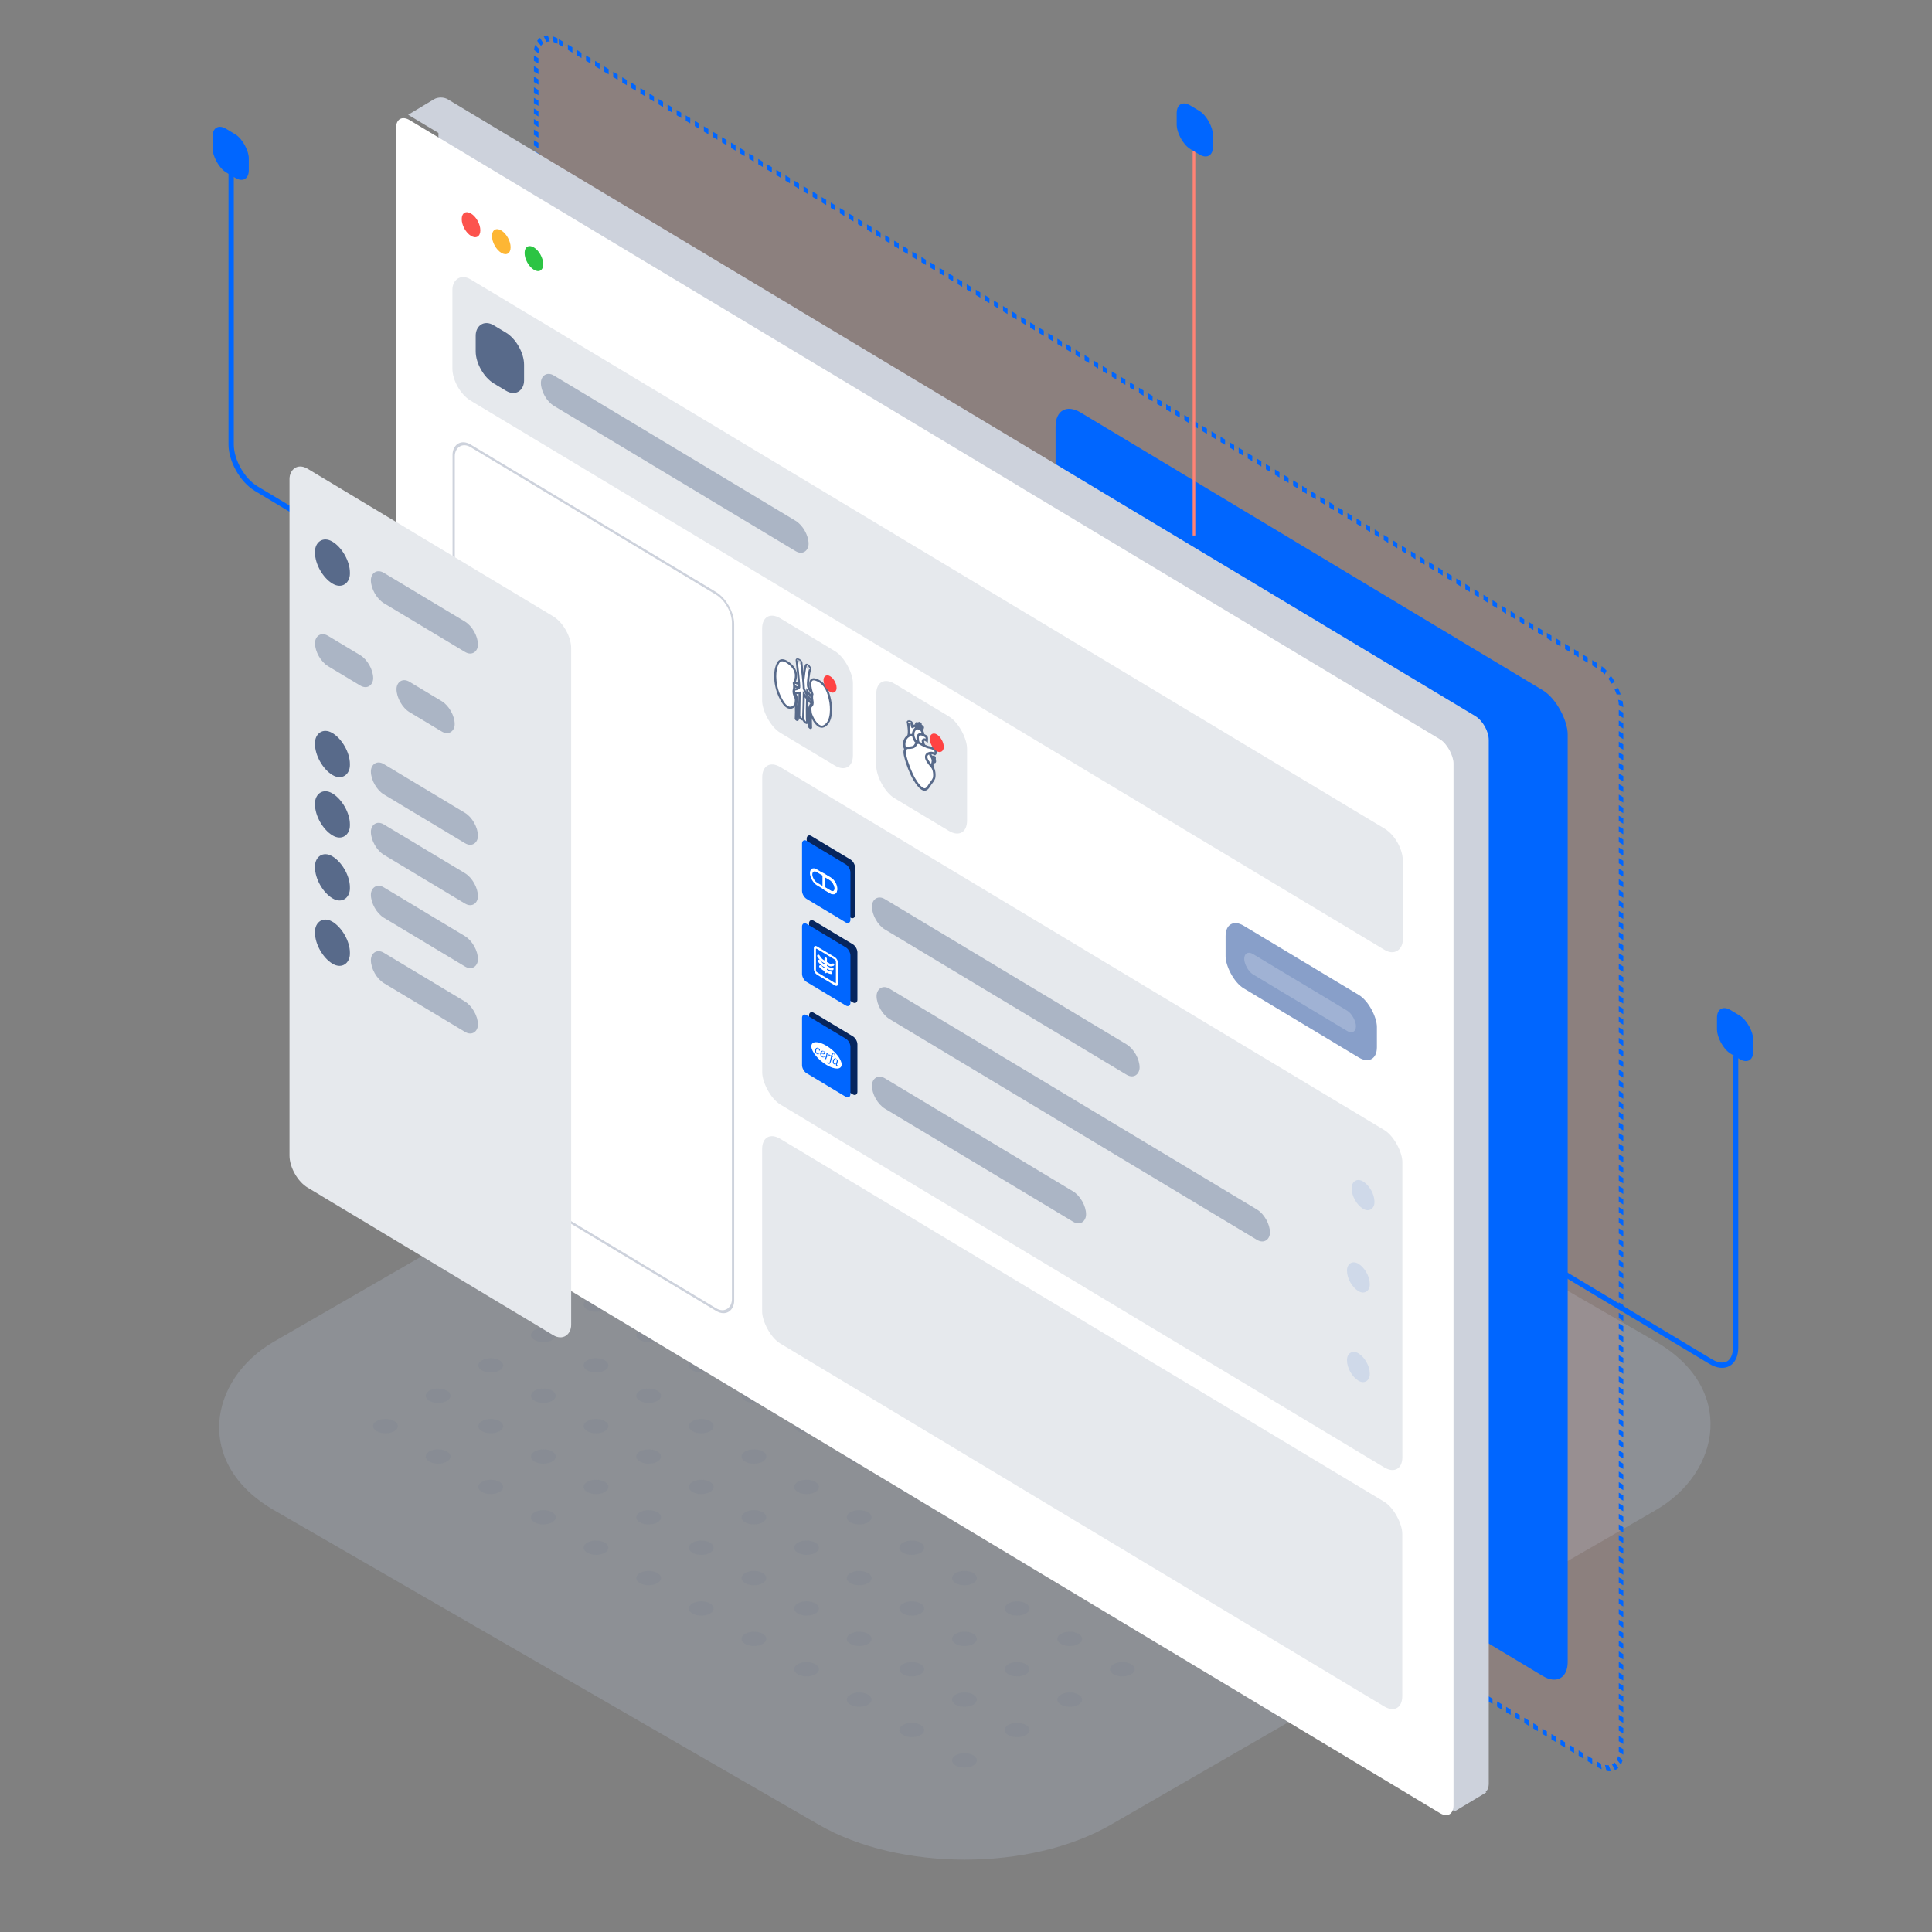 <svg width="800" height="800" viewBox="0 0 800 800" fill="none" xmlns="http://www.w3.org/2000/svg">
<rect x="0" y="0" width="800" height="800" fill="#808080" stroke="none"/>
<rect opacity="0.3" width="400.129" height="400.129" rx="69.826" transform="matrix(0.866 0.5 -0.866 0.5 399.522 390.362)" fill="#ABB5C5"/>
<g opacity="0.1">
<circle cx="4.194" cy="4.194" r="4.194" transform="matrix(0.866 0.5 -0.866 0.5 399.36 447.922)" fill="#586A8A"/>
<circle cx="4.194" cy="4.194" r="4.194" transform="matrix(0.866 0.5 -0.866 0.5 530.131 523.422)" fill="#586A8A"/>
<circle cx="4.194" cy="4.194" r="4.194" transform="matrix(0.866 0.5 -0.866 0.5 464.745 485.672)" fill="#586A8A"/>
<circle cx="4.194" cy="4.194" r="4.194" transform="matrix(0.866 0.5 -0.866 0.5 595.515 561.172)" fill="#586A8A"/>
<circle cx="4.194" cy="4.194" r="4.194" transform="matrix(0.866 0.5 -0.866 0.5 421.154 460.505)" fill="#586A8A"/>
<circle cx="4.194" cy="4.194" r="4.194" transform="matrix(0.866 0.5 -0.866 0.5 551.925 536.005)" fill="#586A8A"/>
<circle cx="4.194" cy="4.194" r="4.194" transform="matrix(0.866 0.5 -0.866 0.5 486.541 498.255)" fill="#586A8A"/>
<circle cx="4.194" cy="4.194" r="4.194" transform="matrix(0.866 0.5 -0.866 0.5 617.31 573.755)" fill="#586A8A"/>
<circle cx="4.194" cy="4.194" r="4.194" transform="matrix(0.866 0.5 -0.866 0.5 442.95 473.088)" fill="#586A8A"/>
<circle cx="4.194" cy="4.194" r="4.194" transform="matrix(0.866 0.5 -0.866 0.5 573.721 548.589)" fill="#586A8A"/>
<circle cx="4.194" cy="4.194" r="4.194" transform="matrix(0.866 0.5 -0.866 0.5 508.335 510.839)" fill="#586A8A"/>
<circle cx="4.194" cy="4.194" r="4.194" transform="matrix(0.866 0.5 -0.866 0.5 639.106 586.339)" fill="#586A8A"/>
<circle cx="4.194" cy="4.194" r="4.194" transform="matrix(0.866 0.5 -0.866 0.5 312.18 498.255)" fill="#586A8A"/>
<circle cx="4.194" cy="4.194" r="4.194" transform="matrix(0.866 0.5 -0.866 0.5 442.95 573.755)" fill="#586A8A"/>
<circle cx="4.194" cy="4.194" r="4.194" transform="matrix(0.866 0.5 -0.866 0.5 377.565 536.005)" fill="#586A8A"/>
<circle cx="4.194" cy="4.194" r="4.194" transform="matrix(0.866 0.5 -0.866 0.5 508.335 611.506)" fill="#586A8A"/>
<circle cx="4.194" cy="4.194" r="4.194" transform="matrix(0.866 0.5 -0.866 0.5 333.974 510.838)" fill="#586A8A"/>
<circle cx="4.194" cy="4.194" r="4.194" transform="matrix(0.866 0.5 -0.866 0.5 464.745 586.339)" fill="#586A8A"/>
<circle cx="4.194" cy="4.194" r="4.194" transform="matrix(0.866 0.5 -0.866 0.5 399.36 548.589)" fill="#586A8A"/>
<circle cx="4.194" cy="4.194" r="4.194" transform="matrix(0.866 0.5 -0.866 0.5 530.13 624.089)" fill="#586A8A"/>
<circle cx="4.194" cy="4.194" r="4.194" transform="matrix(0.866 0.5 -0.866 0.5 355.77 523.422)" fill="#586A8A"/>
<circle cx="4.194" cy="4.194" r="4.194" transform="matrix(0.866 0.5 -0.866 0.5 486.54 598.922)" fill="#586A8A"/>
<circle cx="4.194" cy="4.194" r="4.194" transform="matrix(0.866 0.5 -0.866 0.5 421.155 561.172)" fill="#586A8A"/>
<circle cx="4.194" cy="4.194" r="4.194" transform="matrix(0.866 0.5 -0.866 0.5 551.925 636.672)" fill="#586A8A"/>
<circle cx="4.194" cy="4.194" r="4.194" transform="matrix(0.866 0.5 -0.866 0.5 355.771 473.088)" fill="#586A8A"/>
<circle cx="4.194" cy="4.194" r="4.194" transform="matrix(0.866 0.5 -0.866 0.5 486.541 548.589)" fill="#586A8A"/>
<circle cx="4.194" cy="4.194" r="4.194" transform="matrix(0.866 0.5 -0.866 0.5 421.156 510.839)" fill="#586A8A"/>
<circle cx="4.194" cy="4.194" r="4.194" transform="matrix(0.866 0.5 -0.866 0.5 551.926 586.339)" fill="#586A8A"/>
<circle cx="4.194" cy="4.194" r="4.194" transform="matrix(0.866 0.5 -0.866 0.5 377.565 485.672)" fill="#586A8A"/>
<circle cx="4.194" cy="4.194" r="4.194" transform="matrix(0.866 0.5 -0.866 0.5 508.335 561.172)" fill="#586A8A"/>
<circle cx="4.194" cy="4.194" r="4.194" transform="matrix(0.866 0.5 -0.866 0.5 442.951 523.422)" fill="#586A8A"/>
<circle cx="4.194" cy="4.194" r="4.194" transform="matrix(0.866 0.5 -0.866 0.5 573.721 598.922)" fill="#586A8A"/>
<circle cx="4.194" cy="4.194" r="4.194" transform="matrix(0.866 0.5 -0.866 0.5 399.361 498.255)" fill="#586A8A"/>
<circle cx="4.194" cy="4.194" r="4.194" transform="matrix(0.866 0.5 -0.866 0.5 530.131 573.756)" fill="#586A8A"/>
<circle cx="4.194" cy="4.194" r="4.194" transform="matrix(0.866 0.5 -0.866 0.5 464.746 536.005)" fill="#586A8A"/>
<circle cx="4.194" cy="4.194" r="4.194" transform="matrix(0.866 0.5 -0.866 0.5 595.516 611.506)" fill="#586A8A"/>
<circle cx="4.194" cy="4.194" r="4.194" transform="matrix(0.866 0.5 -0.866 0.5 268.59 523.422)" fill="#586A8A"/>
<circle cx="4.194" cy="4.194" r="4.194" transform="matrix(0.866 0.5 -0.866 0.5 399.36 598.922)" fill="#586A8A"/>
<circle cx="4.194" cy="4.194" r="4.194" transform="matrix(0.866 0.5 -0.866 0.5 333.975 561.172)" fill="#586A8A"/>
<circle cx="4.194" cy="4.194" r="4.194" transform="matrix(0.866 0.5 -0.866 0.5 464.745 636.672)" fill="#586A8A"/>
<circle cx="4.194" cy="4.194" r="4.194" transform="matrix(0.866 0.5 -0.866 0.5 290.384 536.005)" fill="#586A8A"/>
<circle cx="4.194" cy="4.194" r="4.194" transform="matrix(0.866 0.5 -0.866 0.5 421.155 611.506)" fill="#586A8A"/>
<circle cx="4.194" cy="4.194" r="4.194" transform="matrix(0.866 0.5 -0.866 0.5 355.77 573.755)" fill="#586A8A"/>
<circle cx="4.194" cy="4.194" r="4.194" transform="matrix(0.866 0.5 -0.866 0.5 486.54 649.256)" fill="#586A8A"/>
<circle cx="4.194" cy="4.194" r="4.194" transform="matrix(0.866 0.5 -0.866 0.5 312.18 548.589)" fill="#586A8A"/>
<circle cx="4.194" cy="4.194" r="4.194" transform="matrix(0.866 0.5 -0.866 0.5 442.95 624.089)" fill="#586A8A"/>
<circle cx="4.194" cy="4.194" r="4.194" transform="matrix(0.866 0.5 -0.866 0.5 377.565 586.339)" fill="#586A8A"/>
<circle cx="4.194" cy="4.194" r="4.194" transform="matrix(0.866 0.5 -0.866 0.5 508.335 661.839)" fill="#586A8A"/>
<circle cx="4.194" cy="4.194" r="4.194" transform="matrix(0.866 0.5 -0.866 0.5 225 548.589)" fill="#586A8A"/>
<circle cx="4.194" cy="4.194" r="4.194" transform="matrix(0.866 0.5 -0.866 0.5 355.77 624.089)" fill="#586A8A"/>
<circle cx="4.194" cy="4.194" r="4.194" transform="matrix(0.866 0.5 -0.866 0.5 290.384 586.339)" fill="#586A8A"/>
<circle cx="4.194" cy="4.194" r="4.194" transform="matrix(0.866 0.5 -0.866 0.5 421.155 661.839)" fill="#586A8A"/>
<circle cx="4.194" cy="4.194" r="4.194" transform="matrix(0.866 0.5 -0.866 0.5 246.795 561.172)" fill="#586A8A"/>
<circle cx="4.194" cy="4.194" r="4.194" transform="matrix(0.866 0.5 -0.866 0.5 377.565 636.672)" fill="#586A8A"/>
<circle cx="4.194" cy="4.194" r="4.194" transform="matrix(0.866 0.5 -0.866 0.5 312.18 598.922)" fill="#586A8A"/>
<circle cx="4.194" cy="4.194" r="4.194" transform="matrix(0.866 0.5 -0.866 0.5 442.95 674.423)" fill="#586A8A"/>
<circle cx="4.194" cy="4.194" r="4.194" transform="matrix(0.866 0.5 -0.866 0.5 268.589 573.755)" fill="#586A8A"/>
<circle cx="4.194" cy="4.194" r="4.194" transform="matrix(0.866 0.5 -0.866 0.5 399.36 649.256)" fill="#586A8A"/>
<circle cx="4.194" cy="4.194" r="4.194" transform="matrix(0.866 0.5 -0.866 0.5 333.974 611.506)" fill="#586A8A"/>
<circle cx="4.194" cy="4.194" r="4.194" transform="matrix(0.866 0.5 -0.866 0.5 464.745 687.006)" fill="#586A8A"/>
<circle cx="4.194" cy="4.194" r="4.194" transform="matrix(0.866 0.5 -0.866 0.5 181.409 573.755)" fill="#586A8A"/>
<circle cx="4.194" cy="4.194" r="4.194" transform="matrix(0.866 0.5 -0.866 0.5 312.179 649.256)" fill="#586A8A"/>
<circle cx="4.194" cy="4.194" r="4.194" transform="matrix(0.866 0.5 -0.866 0.5 246.793 611.506)" fill="#586A8A"/>
<circle cx="4.194" cy="4.194" r="4.194" transform="matrix(0.866 0.5 -0.866 0.5 377.564 687.006)" fill="#586A8A"/>
<circle cx="4.194" cy="4.194" r="4.194" transform="matrix(0.866 0.5 -0.866 0.5 203.204 586.339)" fill="#586A8A"/>
<circle cx="4.194" cy="4.194" r="4.194" transform="matrix(0.866 0.5 -0.866 0.5 333.974 661.839)" fill="#586A8A"/>
<circle cx="4.194" cy="4.194" r="4.194" transform="matrix(0.866 0.5 -0.866 0.5 268.589 624.089)" fill="#586A8A"/>
<circle cx="4.194" cy="4.194" r="4.194" transform="matrix(0.866 0.5 -0.866 0.5 399.359 699.589)" fill="#586A8A"/>
<circle cx="4.194" cy="4.194" r="4.194" transform="matrix(0.866 0.5 -0.866 0.5 224.999 598.922)" fill="#586A8A"/>
<circle cx="4.194" cy="4.194" r="4.194" transform="matrix(0.866 0.5 -0.866 0.5 355.77 674.423)" fill="#586A8A"/>
<circle cx="4.194" cy="4.194" r="4.194" transform="matrix(0.866 0.5 -0.866 0.5 290.384 636.672)" fill="#586A8A"/>
<circle cx="4.194" cy="4.194" r="4.194" transform="matrix(0.866 0.5 -0.866 0.5 421.155 712.173)" fill="#586A8A"/>
<circle cx="4.194" cy="4.194" r="4.194" transform="matrix(0.866 0.5 -0.866 0.5 377.566 460.505)" fill="#586A8A"/>
<circle cx="4.194" cy="4.194" r="4.194" transform="matrix(0.866 0.5 -0.866 0.5 508.336 536.005)" fill="#586A8A"/>
<circle cx="4.194" cy="4.194" r="4.194" transform="matrix(0.866 0.5 -0.866 0.5 442.951 498.255)" fill="#586A8A"/>
<circle cx="4.194" cy="4.194" r="4.194" transform="matrix(0.866 0.5 -0.866 0.5 573.722 573.756)" fill="#586A8A"/>
<circle cx="4.194" cy="4.194" r="4.194" transform="matrix(0.866 0.5 -0.866 0.5 399.36 473.089)" fill="#586A8A"/>
<circle cx="4.194" cy="4.194" r="4.194" transform="matrix(0.866 0.5 -0.866 0.5 530.131 548.589)" fill="#586A8A"/>
<circle cx="4.194" cy="4.194" r="4.194" transform="matrix(0.866 0.5 -0.866 0.5 464.747 510.839)" fill="#586A8A"/>
<circle cx="4.194" cy="4.194" r="4.194" transform="matrix(0.866 0.5 -0.866 0.5 595.516 586.339)" fill="#586A8A"/>
<circle cx="4.194" cy="4.194" r="4.194" transform="matrix(0.866 0.5 -0.866 0.5 421.156 485.672)" fill="#586A8A"/>
<circle cx="4.194" cy="4.194" r="4.194" transform="matrix(0.866 0.5 -0.866 0.5 551.926 561.172)" fill="#586A8A"/>
<circle cx="4.194" cy="4.194" r="4.194" transform="matrix(0.866 0.5 -0.866 0.5 486.541 523.422)" fill="#586A8A"/>
<circle cx="4.194" cy="4.194" r="4.194" transform="matrix(0.866 0.5 -0.866 0.5 617.312 598.922)" fill="#586A8A"/>
<circle cx="4.194" cy="4.194" r="4.194" transform="matrix(0.866 0.5 -0.866 0.5 290.385 510.838)" fill="#586A8A"/>
<circle cx="4.194" cy="4.194" r="4.194" transform="matrix(0.866 0.5 -0.866 0.5 421.155 586.339)" fill="#586A8A"/>
<circle cx="4.194" cy="4.194" r="4.194" transform="matrix(0.866 0.5 -0.866 0.5 355.77 548.589)" fill="#586A8A"/>
<circle cx="4.194" cy="4.194" r="4.194" transform="matrix(0.866 0.5 -0.866 0.5 486.54 624.089)" fill="#586A8A"/>
<circle cx="4.194" cy="4.194" r="4.194" transform="matrix(0.866 0.5 -0.866 0.5 312.179 523.422)" fill="#586A8A"/>
<circle cx="4.194" cy="4.194" r="4.194" transform="matrix(0.866 0.5 -0.866 0.5 442.95 598.922)" fill="#586A8A"/>
<circle cx="4.194" cy="4.194" r="4.194" transform="matrix(0.866 0.5 -0.866 0.5 377.565 561.172)" fill="#586A8A"/>
<circle cx="4.194" cy="4.194" r="4.194" transform="matrix(0.866 0.5 -0.866 0.5 508.335 636.672)" fill="#586A8A"/>
<circle cx="4.194" cy="4.194" r="4.194" transform="matrix(0.866 0.5 -0.866 0.5 333.975 536.005)" fill="#586A8A"/>
<circle cx="4.194" cy="4.194" r="4.194" transform="matrix(0.866 0.5 -0.866 0.5 464.745 611.506)" fill="#586A8A"/>
<circle cx="4.194" cy="4.194" r="4.194" transform="matrix(0.866 0.5 -0.866 0.5 399.36 573.755)" fill="#586A8A"/>
<circle cx="4.194" cy="4.194" r="4.194" transform="matrix(0.866 0.5 -0.866 0.5 530.13 649.256)" fill="#586A8A"/>
<circle cx="4.194" cy="4.194" r="4.194" transform="matrix(0.866 0.5 -0.866 0.5 333.975 485.672)" fill="#586A8A"/>
<circle cx="4.194" cy="4.194" r="4.194" transform="matrix(0.866 0.5 -0.866 0.5 464.746 561.172)" fill="#586A8A"/>
<circle cx="4.194" cy="4.194" r="4.194" transform="matrix(0.866 0.5 -0.866 0.5 399.359 523.422)" fill="#586A8A"/>
<circle cx="4.194" cy="4.194" r="4.194" transform="matrix(0.866 0.5 -0.866 0.5 530.13 598.922)" fill="#586A8A"/>
<circle cx="4.194" cy="4.194" r="4.194" transform="matrix(0.866 0.5 -0.866 0.5 355.77 498.255)" fill="#586A8A"/>
<circle cx="4.194" cy="4.194" r="4.194" transform="matrix(0.866 0.5 -0.866 0.5 486.54 573.755)" fill="#586A8A"/>
<circle cx="4.194" cy="4.194" r="4.194" transform="matrix(0.866 0.5 -0.866 0.5 421.155 536.005)" fill="#586A8A"/>
<circle cx="4.194" cy="4.194" r="4.194" transform="matrix(0.866 0.5 -0.866 0.5 551.924 611.506)" fill="#586A8A"/>
<circle cx="4.194" cy="4.194" r="4.194" transform="matrix(0.866 0.5 -0.866 0.5 377.565 510.839)" fill="#586A8A"/>
<circle cx="4.194" cy="4.194" r="4.194" transform="matrix(0.866 0.5 -0.866 0.5 508.335 586.339)" fill="#586A8A"/>
<circle cx="4.194" cy="4.194" r="4.194" transform="matrix(0.866 0.5 -0.866 0.5 442.95 548.589)" fill="#586A8A"/>
<circle cx="4.194" cy="4.194" r="4.194" transform="matrix(0.866 0.5 -0.866 0.5 573.721 624.089)" fill="#586A8A"/>
<circle cx="4.194" cy="4.194" r="4.194" transform="matrix(0.866 0.5 -0.866 0.5 246.795 536.005)" fill="#586A8A"/>
<circle cx="4.194" cy="4.194" r="4.194" transform="matrix(0.866 0.5 -0.866 0.5 377.565 611.506)" fill="#586A8A"/>
<circle cx="4.194" cy="4.194" r="4.194" transform="matrix(0.866 0.5 -0.866 0.5 312.18 573.756)" fill="#586A8A"/>
<circle cx="4.194" cy="4.194" r="4.194" transform="matrix(0.866 0.5 -0.866 0.5 442.951 649.256)" fill="#586A8A"/>
<circle cx="4.194" cy="4.194" r="4.194" transform="matrix(0.866 0.5 -0.866 0.5 268.589 548.589)" fill="#586A8A"/>
<circle cx="4.194" cy="4.194" r="4.194" transform="matrix(0.866 0.5 -0.866 0.5 399.36 624.089)" fill="#586A8A"/>
<circle cx="4.194" cy="4.194" r="4.194" transform="matrix(0.866 0.5 -0.866 0.5 333.976 586.339)" fill="#586A8A"/>
<circle cx="4.194" cy="4.194" r="4.194" transform="matrix(0.866 0.5 -0.866 0.5 464.745 661.839)" fill="#586A8A"/>
<circle cx="4.194" cy="4.194" r="4.194" transform="matrix(0.866 0.5 -0.866 0.5 290.385 561.172)" fill="#586A8A"/>
<circle cx="4.194" cy="4.194" r="4.194" transform="matrix(0.866 0.5 -0.866 0.5 421.156 636.673)" fill="#586A8A"/>
<circle cx="4.194" cy="4.194" r="4.194" transform="matrix(0.866 0.5 -0.866 0.5 355.77 598.922)" fill="#586A8A"/>
<circle cx="4.194" cy="4.194" r="4.194" transform="matrix(0.866 0.5 -0.866 0.5 486.541 674.423)" fill="#586A8A"/>
<circle cx="4.194" cy="4.194" r="4.194" transform="matrix(0.866 0.5 -0.866 0.5 203.205 561.172)" fill="#586A8A"/>
<circle cx="4.194" cy="4.194" r="4.194" transform="matrix(0.866 0.5 -0.866 0.5 333.975 636.672)" fill="#586A8A"/>
<circle cx="4.194" cy="4.194" r="4.194" transform="matrix(0.866 0.5 -0.866 0.5 268.588 598.922)" fill="#586A8A"/>
<circle cx="4.194" cy="4.194" r="4.194" transform="matrix(0.866 0.5 -0.866 0.5 399.359 674.423)" fill="#586A8A"/>
<circle cx="4.194" cy="4.194" r="4.194" transform="matrix(0.866 0.5 -0.866 0.5 225 573.755)" fill="#586A8A"/>
<circle cx="4.194" cy="4.194" r="4.194" transform="matrix(0.866 0.5 -0.866 0.5 355.77 649.256)" fill="#586A8A"/>
<circle cx="4.194" cy="4.194" r="4.194" transform="matrix(0.866 0.5 -0.866 0.5 290.384 611.506)" fill="#586A8A"/>
<circle cx="4.194" cy="4.194" r="4.194" transform="matrix(0.866 0.5 -0.866 0.5 421.154 687.006)" fill="#586A8A"/>
<circle cx="4.194" cy="4.194" r="4.194" transform="matrix(0.866 0.5 -0.866 0.5 246.793 586.339)" fill="#586A8A"/>
<circle cx="4.194" cy="4.194" r="4.194" transform="matrix(0.866 0.5 -0.866 0.5 377.565 661.839)" fill="#586A8A"/>
<circle cx="4.194" cy="4.194" r="4.194" transform="matrix(0.866 0.5 -0.866 0.5 312.179 624.089)" fill="#586A8A"/>
<circle cx="4.194" cy="4.194" r="4.194" transform="matrix(0.866 0.5 -0.866 0.5 442.95 699.589)" fill="#586A8A"/>
<circle cx="4.194" cy="4.194" r="4.194" transform="matrix(0.866 0.5 -0.866 0.5 159.616 586.338)" fill="#586A8A"/>
<circle cx="4.194" cy="4.194" r="4.194" transform="matrix(0.866 0.5 -0.866 0.5 290.386 661.839)" fill="#586A8A"/>
<circle cx="4.194" cy="4.194" r="4.194" transform="matrix(0.866 0.5 -0.866 0.5 225 624.089)" fill="#586A8A"/>
<circle cx="4.194" cy="4.194" r="4.194" transform="matrix(0.866 0.5 -0.866 0.5 355.771 699.589)" fill="#586A8A"/>
<circle cx="4.194" cy="4.194" r="4.194" transform="matrix(0.866 0.5 -0.866 0.5 181.411 598.922)" fill="#586A8A"/>
<circle cx="4.194" cy="4.194" r="4.194" transform="matrix(0.866 0.5 -0.866 0.5 312.181 674.423)" fill="#586A8A"/>
<circle cx="4.194" cy="4.194" r="4.194" transform="matrix(0.866 0.5 -0.866 0.5 246.796 636.672)" fill="#586A8A"/>
<circle cx="4.194" cy="4.194" r="4.194" transform="matrix(0.866 0.5 -0.866 0.5 377.566 712.173)" fill="#586A8A"/>
<circle cx="4.194" cy="4.194" r="4.194" transform="matrix(0.866 0.5 -0.866 0.5 203.206 611.506)" fill="#586A8A"/>
<circle cx="4.194" cy="4.194" r="4.194" transform="matrix(0.866 0.5 -0.866 0.5 333.977 687.006)" fill="#586A8A"/>
<circle cx="4.194" cy="4.194" r="4.194" transform="matrix(0.866 0.5 -0.866 0.5 268.591 649.255)" fill="#586A8A"/>
<circle cx="4.194" cy="4.194" r="4.194" transform="matrix(0.866 0.5 -0.866 0.5 399.361 724.756)" fill="#586A8A"/>
</g>
<rect x="0.938" y="1.658" width="524.175" height="454.853" rx="10.943" transform="matrix(0.857 0.515 -2.11919e-08 1 221.214 9.517)" fill="#FF8375" fill-opacity="0.1" stroke="#0066FF" stroke-width="2.189" stroke-dasharray="2.19 2.19"/>
<rect x="0.938" y="1.658" width="245.247" height="405.99" rx="10.943" transform="matrix(0.857 0.515 -2.11919e-08 1 437.228 164.104)" fill="#0066FF" stroke="#0066FF" stroke-width="2.189"/>
<path d="M718.683 437.286L718.683 557.962C718.683 564.61 714.062 567.226 708.361 563.805L506.526 442.664" stroke="#0066FF" stroke-width="2.189"/>
<path d="M95.715 63.382L95.715 184.058C95.715 190.707 100.336 198.87 106.036 202.291L506.526 442.664" stroke="#0066FF" stroke-width="2.189"/>
<path fill-rule="evenodd" clip-rule="evenodd" d="M179.726 41.085C181.281 40.151 183.801 40.151 185.356 41.085L202.757 51.529L202.74 51.539L610.831 296.474C613.941 298.34 616.461 302.793 616.461 306.419L616.461 738.538C616.461 740.132 615.974 741.301 615.165 741.952L615.499 742.153L602.36 750.039L582.712 738.247L593.874 731.547L187.171 487.446C184.061 485.579 181.541 481.127 181.541 477.5L181.541 55.043L169.005 47.519L179.726 41.085Z" fill="#CDD2DC"/>
<rect width="510.929" height="444.671" rx="6.566" transform="matrix(0.857 0.515 -2.11919e-08 1 164 46.362)" fill="white"/>
<rect x="-0.469" y="0.266" width="134.996" height="296.564" rx="8.208" transform="matrix(-0.857 -0.515 -2.11919e-08 1 303.142 249.417)" stroke="#CDD2DC" stroke-width="1.094"/>
<rect width="43.864" height="47.401" rx="8.755" transform="matrix(0.857 0.515 -2.11919e-08 1 315.585 251.511)" fill="#E6E9ED"/>
<rect width="73.106" height="25.912" rx="8.755" transform="matrix(0.857 0.515 -2.11919e-08 1 507.492 378.829)" fill="#889FC9"/>
<rect width="53.986" height="8.427" rx="4.214" transform="matrix(0.857 0.515 -2.11919e-08 1 515.206 392.865)" fill="white" fill-opacity="0.2"/>
<rect width="309.295" height="84.763" rx="8.755" transform="matrix(0.857 0.515 -2.11919e-08 1 315.585 467.05)" fill="#E6E9ED"/>
<rect width="459.213" height="50.211" rx="8.755" transform="matrix(0.857 0.515 2.11919e-08 -1 187.329 161.371)" fill="#E6E9ED"/>
<rect width="23.377" height="24.06" rx="8.755" transform="matrix(0.857 0.515 2.11919e-08 -1 196.971 154.268)" fill="#586A8A"/>
<rect width="129.342" height="12.563" rx="6.281" transform="matrix(0.857 0.515 2.11919e-08 -1 223.973 164.826)" fill="#ABB5C5"/>
<ellipse cx="4.499" cy="4.63" rx="4.499" ry="4.63" transform="matrix(0.857 0.515 -2.11919e-08 1 191.185 86.097)" fill="#FC534D"/>
<ellipse cx="4.499" cy="4.63" rx="4.499" ry="4.63" transform="matrix(0.857 0.515 -2.11919e-08 1 203.721 93.115)" fill="#FDB634"/>
<ellipse cx="4.499" cy="4.63" rx="4.499" ry="4.63" transform="matrix(0.857 0.515 -2.11919e-08 1 217.222 100.133)" fill="#2CC443"/>
<line x1="494.406" y1="221.729" x2="494.406" y2="51.303" stroke="#FF8375" stroke-width="1.094"/>
<rect x="0.469" y="0.829" width="16.438" height="16.951" rx="6.019" transform="matrix(0.857 0.515 -2.11919e-08 1 487.307 40.034)" fill="#0066FF" stroke="#0066FF" stroke-width="1.094"/>
<rect x="0.469" y="0.829" width="16.438" height="16.951" rx="6.019" transform="matrix(0.857 0.515 -2.11919e-08 1 711.034 414.618)" fill="#0066FF" stroke="#0066FF" stroke-width="1.094"/>
<rect x="0.469" y="0.829" width="16.438" height="16.951" rx="6.019" transform="matrix(0.857 0.515 -2.11919e-08 1 88.067 49.705)" fill="#0066FF" stroke="#0066FF" stroke-width="1.094"/>
<path d="M332.506 282.825C332.367 283.746 330.123 283.069 329.019 282.615C327.741 282.344 325.881 282.221 328.67 283.896C332.157 285.988 332.506 283.896 332.332 285.256C332.192 286.344 332.39 293.872 332.506 297.5C332.622 297.918 332.994 298.839 333.552 299.174C334.25 299.592 334.25 299.174 334.25 298.965C333.971 297.793 334.133 289.965 334.25 286.198C335.226 287.621 336.051 288.605 336.342 288.919L336.516 287.324C335.993 286.801 334.719 285.023 334.598 284.08C334.424 282.72 334.889 278.744 335.47 277.069C335.528 276.965 335.505 276.588 334.947 275.918C334.389 275.248 334.017 275.22 333.901 275.29C333.204 275.709 332.681 281.674 332.506 282.825Z" fill="white" stroke="#586A8A" stroke-width="0.872"/>
<path d="M330.938 284.629C330.798 285.215 329.369 285.501 328.671 285.571L329.02 287.036C329.718 286.952 330.706 286.861 331.112 286.826L330.938 296.558C330.996 296.803 331.252 297.375 331.81 297.709C332.368 298.044 332.507 297.849 332.507 297.709C332.647 297.123 332.798 290.628 332.856 287.454C334.39 289.715 335.82 291.047 336.343 291.431C336.622 291.431 336.459 290.594 336.343 290.175C334.53 288.752 333.263 286.233 332.856 285.152C332.856 283.31 332.158 277.129 331.81 274.269C331.752 274.094 331.496 273.662 330.938 273.327C330.38 272.992 329.892 272.908 329.892 273.327C329.892 273.989 331.112 283.896 330.938 284.629Z" fill="white" stroke="#586A8A" stroke-width="0.872"/>
<path d="M329.54 297.184C329.889 290.278 328.843 287.976 328.668 287.662C328.261 287.348 327.727 286.762 328.843 286.929C329.54 287.034 330.412 290.382 330.412 291.638L330.412 297.708C330.412 297.708 330.412 298.336 329.889 298.022C329.365 297.708 329.54 297.184 329.54 297.184Z" fill="white" stroke="#586A8A" stroke-width="0.872"/>
<path d="M335.818 300.952C335.469 293.627 336.515 292.58 336.69 292.476C337.096 292.65 337.631 292.706 336.515 291.534C335.818 290.801 334.946 293.104 334.946 294.359L334.946 300.429C334.946 300.429 334.946 301.057 335.469 301.371C335.992 301.685 335.818 300.952 335.818 300.952Z" fill="white" stroke="#586A8A" stroke-width="0.872"/>
<mask id="path-171-inside-1_2248_9399" fill="white">
<ellipse cx="1.017" cy="0.419" rx="1.017" ry="0.419" transform="matrix(0.857 0.515 -2.11919e-08 1 329.991 272.842)"/>
</mask>
<ellipse cx="1.017" cy="0.419" rx="1.017" ry="0.419" transform="matrix(0.857 0.515 -2.11919e-08 1 329.991 272.842)" fill="white"/>
<path d="M330.987 273.858C330.987 273.609 331.095 273.517 331.144 273.491C331.191 273.466 331.22 273.476 331.194 273.473C331.147 273.467 331.03 273.431 330.862 273.33L330.862 275.074C331.176 275.262 331.495 275.394 331.763 275.426C331.896 275.442 332.052 275.438 332.187 275.366C332.324 275.293 332.482 275.121 332.482 274.755L330.987 273.858ZM330.862 273.33C330.695 273.23 330.578 273.125 330.531 273.074C330.505 273.047 330.534 273.072 330.581 273.153C330.63 273.238 330.738 273.459 330.738 273.709L329.243 272.812C329.243 273.177 329.401 273.538 329.538 273.776C329.673 274.01 329.829 274.202 329.962 274.345C330.23 274.635 330.549 274.886 330.862 275.074L330.862 273.33ZM330.738 273.709C330.738 273.959 330.63 274.05 330.581 274.076C330.534 274.101 330.505 274.091 330.531 274.095C330.578 274.1 330.695 274.136 330.862 274.237L330.862 272.493C330.549 272.305 330.23 272.173 329.962 272.141C329.829 272.125 329.673 272.129 329.538 272.201C329.401 272.274 329.243 272.446 329.243 272.812L330.738 273.709ZM330.862 274.237C331.03 274.337 331.147 274.442 331.194 274.493C331.22 274.52 331.191 274.496 331.144 274.415C331.095 274.329 330.987 274.108 330.987 273.858L332.482 274.755C332.482 274.39 332.324 274.029 332.187 273.791C332.052 273.557 331.896 273.365 331.763 273.222C331.495 272.932 331.176 272.682 330.862 272.493L330.862 274.237Z" fill="#586A8A" mask="url(#path-171-inside-1_2248_9399)"/>
<mask id="path-173-inside-2_2248_9399" fill="white">
<ellipse cx="0.823" cy="0.416" rx="0.823" ry="0.416" transform="matrix(0.737 0.953 -0.419 0.62 334.252 275.316)"/>
</mask>
<ellipse cx="0.823" cy="0.416" rx="0.823" ry="0.416" transform="matrix(0.737 0.953 -0.419 0.62 334.252 275.316)" fill="white"/>
<path d="M334.648 276.312C334.728 276.194 334.844 276.184 334.918 276.197C334.953 276.203 334.981 276.214 334.998 276.222C335.015 276.23 335.025 276.237 335.027 276.238C335.029 276.24 335.014 276.229 334.983 276.199C334.953 276.169 334.916 276.128 334.876 276.075L334.145 277.157C334.391 277.476 334.674 277.764 334.953 277.953C335.186 278.109 335.674 278.357 335.934 277.974L334.648 276.312ZM334.876 276.075C334.835 276.023 334.803 275.975 334.78 275.935C334.755 275.895 334.747 275.875 334.749 275.878C334.75 275.881 334.755 275.894 334.762 275.917C334.769 275.939 334.778 275.977 334.785 276.026C334.799 276.127 334.8 276.287 334.721 276.405L333.436 274.743C333.176 275.127 333.388 275.784 333.516 276.094C333.671 276.467 333.898 276.838 334.145 277.157L334.876 276.075ZM334.721 276.405C334.641 276.523 334.525 276.532 334.452 276.52C334.416 276.513 334.388 276.502 334.371 276.495C334.354 276.487 334.344 276.48 334.342 276.479C334.34 276.477 334.355 276.487 334.386 276.518C334.416 276.547 334.453 276.589 334.493 276.641L335.225 275.56C334.978 275.241 334.695 274.952 334.416 274.764C334.183 274.607 333.695 274.36 333.436 274.743L334.721 276.405ZM334.493 276.641C334.534 276.694 334.566 276.742 334.589 276.781C334.614 276.822 334.622 276.842 334.621 276.839C334.62 276.836 334.614 276.823 334.607 276.8C334.601 276.777 334.591 276.739 334.584 276.691C334.57 276.59 334.569 276.429 334.648 276.312L335.934 277.974C336.193 277.59 335.981 276.933 335.853 276.623C335.698 276.25 335.471 275.878 335.225 275.56L334.493 276.641Z" fill="#586A8A" mask="url(#path-173-inside-2_2248_9399)"/>
<path d="M328.71 285.594C328.431 286.598 328.826 287.687 329.059 288.105C329.756 289.57 329.582 289.884 329.407 291.454C329.321 292.233 326.792 295.117 324.002 290.512C320.272 284.356 320.864 278.373 321.387 276.594C321.91 274.815 322.782 271.362 327.141 275.025C330.628 277.955 329.64 281.478 328.71 282.873C328.826 283.361 328.989 284.589 328.71 285.594Z" fill="white" stroke="#586A8A" stroke-width="0.872"/>
<path d="M336.39 290.166C336.669 291.506 336.273 292.119 336.041 292.259C335.343 292.887 335.518 293.41 335.692 295.189C335.779 296.072 338.307 301.991 341.098 300.736C344.828 299.057 344.236 292.364 343.713 289.957C343.19 287.55 342.317 283.05 337.959 281.48C334.472 280.225 335.46 284.934 336.39 287.445C336.273 287.794 336.111 288.827 336.39 290.166Z" fill="white" stroke="#586A8A" stroke-width="0.872"/>
<rect width="43.864" height="47.401" rx="8.755" transform="matrix(0.857 0.515 -2.11919e-08 1 362.838 278.579)" fill="#E6E9ED"/>
<path d="M376.324 301.487C376.493 302.524 376.358 304.801 376.324 304.903L378.39 304.435L379.474 301.589C379.361 301.264 379.088 300.585 378.898 300.471C378.661 300.329 377.882 301.081 377.781 301.061C377.679 301.04 377.543 299.455 377.374 299.15C377.205 298.845 375.748 298.58 375.952 299.068C376.155 299.556 376.155 300.451 376.324 301.487Z" fill="white" stroke="#586A8A" stroke-width="1"/>
<path d="M374.6 306.835C373.99 308.868 375.04 310.352 375.074 310.535L381.069 314.906L386.116 317.732C386.059 317.359 385.973 316.548 386.082 316.288C386.19 316.028 386.262 315.448 386.285 315.19L386.996 315.536C387.041 315.536 387.132 315.479 387.132 315.251C387.132 315.024 387.041 314.913 386.996 314.886L386.251 314.479L386.048 313.95L387.064 314.032C387.091 313.82 386.985 313.618 386.929 313.544C386.82 313.446 386.07 313.368 385.709 313.34C385.059 312.592 385.122 311.755 385.235 311.43C384.467 310.982 382.911 310.068 382.83 309.986C382.749 309.905 380.2 306.198 378.935 304.355L377.004 304.416C376.406 304.545 375.087 305.209 374.6 306.835Z" fill="white" stroke="#586A8A" stroke-width="1"/>
<path d="M378.944 306.642C379.458 307.439 380.152 307.435 380.434 307.333C380.953 306.56 382.019 304.95 382.127 304.69C382.263 304.365 382.229 303.816 382.127 303.43C382.046 303.121 381.8 302.691 381.687 302.515C381.811 302.156 382.073 301.413 382.127 301.315C382.195 301.194 381.992 300.95 381.789 300.746C381.626 300.584 381.54 300.624 381.518 300.665L381.179 302.007L381.077 301.946L381.179 299.852C381.156 299.798 381.064 299.653 380.874 299.506C380.684 299.36 380.524 299.391 380.468 299.425L380.468 301.661L380.264 301.539C380.197 300.997 380.101 299.9 380.061 299.791C380.021 299.68 379.848 299.56 379.682 299.517C379.445 299.456 379.378 299.62 379.384 299.669C379.452 300.279 379.648 301.408 379.655 301.498C379.316 301.458 378.74 302.047 378.402 302.698C378.131 303.218 378.108 304.134 378.131 304.527C378.187 304.9 378.429 305.845 378.944 306.642Z" fill="white" stroke="#586A8A" stroke-width="1"/>
<mask id="path-181-inside-3_2248_9399" fill="white">
<ellipse cx="0.827" cy="0.226" rx="0.827" ry="0.226" transform="matrix(0.801 0.126 0.29 1.115 375.949 298.773)"/>
</mask>
<ellipse cx="0.827" cy="0.226" rx="0.827" ry="0.226" transform="matrix(0.801 0.126 0.29 1.115 375.949 298.773)" fill="white"/>
<path d="M376.539 299.107C376.468 298.832 376.489 298.632 376.525 298.513C376.559 298.4 376.61 298.343 376.636 298.318C376.685 298.271 376.722 298.267 376.702 298.272C376.672 298.28 376.586 298.287 376.453 298.266L377.032 300.495C377.265 300.532 377.496 300.535 377.683 300.489C377.77 300.467 377.891 300.425 377.991 300.327C378.065 300.256 378.303 299.983 378.141 299.359L376.539 299.107ZM376.453 298.266C376.321 298.245 376.224 298.209 376.187 298.191C376.162 298.179 376.204 298.195 376.284 298.263C376.325 298.298 376.411 298.377 376.509 298.51C376.613 298.652 376.744 298.876 376.816 299.151L375.213 298.899C375.376 299.523 375.783 299.898 375.901 299.999C376.063 300.138 376.216 300.223 376.323 300.275C376.55 300.386 376.799 300.459 377.032 300.495L376.453 298.266ZM376.816 299.151C376.887 299.425 376.866 299.625 376.83 299.745C376.795 299.857 376.744 299.915 376.719 299.939C376.67 299.987 376.633 299.99 376.653 299.985C376.683 299.978 376.769 299.971 376.901 299.992L376.323 297.762C376.089 297.726 375.858 297.723 375.672 297.769C375.584 297.791 375.464 297.833 375.364 297.93C375.29 298.001 375.051 298.275 375.213 298.899L376.816 299.151ZM376.901 299.992C377.034 300.012 377.131 300.048 377.168 300.066C377.193 300.078 377.15 300.062 377.071 299.995C377.03 299.96 376.944 299.88 376.846 299.748C376.741 299.606 376.61 299.382 376.539 299.107L378.141 299.359C377.979 298.734 377.572 298.359 377.454 298.259C377.292 298.12 377.139 298.035 377.032 297.982C376.805 297.871 376.556 297.799 376.323 297.762L376.901 299.992Z" fill="#586A8A" mask="url(#path-181-inside-3_2248_9399)"/>
<path d="M380.084 304.801C379.786 305.5 380.209 307.599 380.457 308.561L380.457 308.683L382.862 309.273C382.546 308.582 381.974 307.065 382.218 306.529C382.462 305.992 383.313 306.359 383.709 306.61C383.709 306.542 383.722 306.317 383.776 305.959C383.831 305.602 383.641 305.146 383.539 304.963C383.472 304.923 383.14 304.74 382.354 304.333C381.372 303.825 380.457 303.926 380.084 304.801Z" fill="white" stroke="#586A8A" stroke-width="1"/>
<path d="M384.764 309.48C385.259 309.531 386.502 309.982 387.202 310.293C387.27 310.388 387.473 310.741 387.473 311.31C387.473 311.867 387.304 312.062 387.135 312.204C386.774 312.028 385.882 311.655 385.103 311.798C384.151 311.972 383.477 312.53 383.511 313.485C383.544 314.441 384.256 315.599 385.814 317.348C387.06 318.746 387.011 321.278 386.762 322.227C386.322 323.304 385.857 323.719 385.204 324.666C384.709 325.384 384.274 326.229 383.646 326.658C381.945 327.822 379.785 324.625 378.599 322.654C377.242 320.396 375.619 316.392 374.772 312.794C374.095 309.915 375.562 309.501 376.262 309.623C377.312 309.602 378.541 309.527 379.04 308.525C379.817 306.962 380.797 307.668 381.138 307.914L381.14 307.915C381.478 308.159 383.782 309.379 384.764 309.48Z" fill="white" stroke="#586A8A" stroke-width="1"/>
<rect width="6.307" height="6.492" rx="3.154" transform="matrix(0.857 0.515 2.11919e-08 -1 341 284.853)" fill="#FF4343"/>
<rect width="6.748" height="6.946" rx="3.374" transform="matrix(0.857 0.515 2.11919e-08 -1 385 309.307)" fill="#FF4343"/>
<rect width="136.09" height="297.658" rx="8.755" transform="matrix(-0.857 -0.515 -2.11919e-08 1 236.509 259.684)" fill="#E6E9ED"/>
<rect width="16.871" height="17.364" rx="8.435" transform="matrix(0.857 0.515 2.11919e-08 -1 130.431 237.302)" fill="#586A8A"/>
<rect width="16.871" height="17.364" rx="8.435" transform="matrix(0.857 0.515 2.11919e-08 -1 130.431 316.568)" fill="#586A8A"/>
<rect width="16.871" height="17.364" rx="8.435" transform="matrix(0.857 0.515 2.11919e-08 -1 130.431 341.562)" fill="#586A8A"/>
<rect width="16.871" height="17.364" rx="8.435" transform="matrix(0.857 0.515 2.11919e-08 -1 130.431 367.628)" fill="#586A8A"/>
<rect width="16.871" height="17.364" rx="8.435" transform="matrix(0.857 0.515 2.11919e-08 -1 130.431 394.695)" fill="#586A8A"/>
<rect width="51.737" height="12.563" rx="6.281" transform="matrix(0.857 0.515 2.11919e-08 -1 153.574 246.535)" fill="#ABB5C5"/>
<rect width="51.737" height="12.563" rx="6.281" transform="matrix(0.857 0.515 2.11919e-08 -1 153.574 325.733)" fill="#ABB5C5"/>
<rect width="51.737" height="12.563" rx="6.281" transform="matrix(0.857 0.515 2.11919e-08 -1 153.574 350.728)" fill="#ABB5C5"/>
<rect width="51.737" height="12.563" rx="6.281" transform="matrix(0.857 0.515 2.11919e-08 -1 153.574 376.793)" fill="#ABB5C5"/>
<rect width="51.737" height="12.563" rx="6.281" transform="matrix(0.857 0.515 2.11919e-08 -1 153.574 403.86)" fill="#ABB5C5"/>
<rect width="28.118" height="12.563" rx="6.281" transform="matrix(0.857 0.515 2.11919e-08 -1 130.431 272.601)" fill="#ABB5C5"/>
<rect width="28.118" height="12.563" rx="6.281" transform="matrix(0.857 0.515 2.11919e-08 -1 164.183 291.648)" fill="#ABB5C5"/>
<rect width="309.295" height="139.712" rx="8.755" transform="matrix(0.857 0.515 -2.11919e-08 1 315.623 313.133)" fill="#E6E9ED"/>
<rect width="129.342" height="12.563" rx="6.281" transform="matrix(0.857 0.515 2.11919e-08 -1 361.04 381.643)" fill="#ABB5C5"/>
<rect width="190.076" height="12.563" rx="6.281" transform="matrix(0.857 0.515 2.11919e-08 -1 362.968 418.736)" fill="#ABB5C5"/>
<rect width="103.473" height="12.563" rx="6.281" transform="matrix(0.857 0.515 2.11919e-08 -1 361.04 455.829)" fill="#ABB5C5"/>
<rect width="23.377" height="24.06" rx="2.189" transform="matrix(0.857 0.515 2.11919e-08 -1 334.039 369.08)" fill="#07265E"/>
<rect width="11.005" height="11.327" rx="5.502" transform="matrix(0.857 0.515 2.11919e-08 -1 559.695 497.7)" fill="#CFD9E9"/>
<rect width="11.005" height="11.327" rx="5.502" transform="matrix(0.857 0.515 2.11919e-08 -1 557.767 531.785)" fill="#CFD9E9"/>
<rect width="11.005" height="11.327" rx="5.502" transform="matrix(0.857 0.515 2.11919e-08 -1 557.767 568.878)" fill="#CFD9E9"/>
<rect width="23.377" height="24.06" rx="2.189" transform="matrix(0.857 0.515 2.11919e-08 -1 335.003 404.168)" fill="#07265E"/>
<rect width="23.377" height="24.06" rx="2.189" transform="matrix(0.857 0.515 2.11919e-08 -1 335.003 442.263)" fill="#07265E"/>
<rect width="23.377" height="24.06" rx="2.189" transform="matrix(0.857 0.515 2.11919e-08 -1 332.109 371.085)" fill="#0066FF"/>
<rect width="23.377" height="24.06" rx="2.189" transform="matrix(0.857 0.515 2.11919e-08 -1 332.109 405.464)" fill="#0066FF"/>
<g clip-path="url(#clip0_2248_9399)">
<rect x="0.438" y="0.775" width="10.666" height="10.666" rx="0.95" transform="matrix(0.857 0.515 -2.11919e-08 1 337.053 390.887)" stroke="white" stroke-width="1.023"/>
<path d="M341.357 398.267L340.602 397.813C340.195 397.569 339.8 397.178 339.474 396.698L338.87 395.807" stroke="white" stroke-width="1.023" stroke-linecap="round"/>
<path d="M341.357 399.878L340.695 399.481C340.404 399.306 340.116 399.054 339.855 398.745L339.146 397.907" stroke="white" stroke-width="1.023" stroke-linecap="round"/>
<path d="M341.357 401.49L340.94 401.24C340.768 401.137 340.597 401.006 340.432 400.853L339.699 400.172" stroke="white" stroke-width="1.023" stroke-linecap="round"/>
<path d="M342.462 398.93L343.218 399.384C343.624 399.628 344.02 399.711 344.345 399.622L344.949 399.456" stroke="white" stroke-width="1.023" stroke-linecap="round"/>
<path d="M342.462 400.542L343.124 400.939C343.416 401.114 343.703 401.207 343.964 401.212L344.673 401.224" stroke="white" stroke-width="1.023" stroke-linecap="round"/>
<path d="M342.462 402.153L342.878 402.403C343.05 402.506 343.222 402.581 343.387 402.626L344.12 402.826" stroke="white" stroke-width="1.023" stroke-linecap="round"/>
<path d="M341.91 396.987L341.91 402.466" stroke="white" stroke-width="1.023" stroke-linecap="round"/>
</g>
<rect width="23.377" height="24.06" rx="2.189" transform="matrix(0.857 0.515 2.11919e-08 -1 332.109 443.266)" fill="#0066FF"/>
<g clip-path="url(#clip1_2248_9399)">
<rect x="0.493" y="0.871" width="11.992" height="5.421" rx="2.711" transform="matrix(0.857 0.515 -2.11919e-08 1 335.441 358.015)" stroke="white" stroke-width="1.15"/>
<path d="M341.146 362.31L343.822 363.916C345.106 364.686 346.146 366.524 346.146 368.021C346.146 369.518 345.106 370.107 343.822 369.337L341.146 367.731L341.146 362.31Z" stroke="white" stroke-width="1.15"/>
</g>
<g clip-path="url(#clip2_2248_9399)">
<path fill-rule="evenodd" clip-rule="evenodd" d="M348.503 440.761C348.503 438.575 345.695 435.115 342.235 433.039C338.774 430.962 335.966 431.051 335.966 433.237C335.966 435.423 338.774 438.882 342.235 440.959C345.695 443.036 348.503 442.947 348.503 440.761ZM346.6 440.662L347.08 438.826L346.689 438.666L346.6 438.97C346.566 438.795 346.515 438.654 346.449 438.547C346.382 438.441 346.299 438.357 346.199 438.297C346.031 438.197 345.853 438.177 345.664 438.239C345.422 438.316 345.223 438.491 345.066 438.766C344.91 439.04 344.831 439.344 344.831 439.676C344.831 439.897 344.875 440.097 344.962 440.276C345.049 440.454 345.152 440.58 345.272 440.652C345.397 440.727 345.524 440.752 345.654 440.727C345.835 440.694 346.032 440.563 346.248 440.335L346.196 440.539C346.16 440.685 346.142 440.808 346.142 440.911C346.142 440.996 346.16 441.072 346.195 441.138C346.23 441.204 346.283 441.259 346.354 441.301C346.456 441.362 346.567 441.371 346.687 441.33C346.806 441.288 346.923 441.193 347.036 441.043L346.952 440.917C346.845 441.044 346.76 441.118 346.696 441.14C346.661 441.152 346.633 441.152 346.612 441.14C346.593 441.128 346.576 441.109 346.563 441.082C346.546 441.047 346.538 441.013 346.538 440.979C346.538 440.96 346.54 440.939 346.546 440.915L346.6 440.662ZM345.868 438.449C345.986 438.395 346.098 438.4 346.203 438.463C346.297 438.519 346.37 438.603 346.425 438.715C346.479 438.827 346.506 438.972 346.506 439.149C346.506 439.619 346.366 439.994 346.085 440.272C345.874 440.482 345.679 440.533 345.501 440.426C345.428 440.382 345.364 440.302 345.309 440.186C345.253 440.07 345.225 439.941 345.225 439.799C345.225 439.517 345.29 439.241 345.421 438.971C345.551 438.7 345.7 438.527 345.868 438.449ZM344.931 437.611L344.887 437.792L344.527 437.576L344.256 438.782C344.136 439.314 344.016 439.708 343.894 439.965C343.722 440.327 343.536 440.537 343.337 440.596C343.186 440.641 343.035 440.618 342.884 440.527C342.785 440.468 342.701 440.38 342.632 440.264C342.581 440.181 342.556 440.098 342.556 440.014C342.556 439.947 342.577 439.902 342.619 439.878C342.661 439.854 342.712 439.86 342.773 439.896C342.817 439.923 342.854 439.963 342.885 440.017C342.915 440.071 342.93 440.121 342.93 440.167C342.93 440.212 342.913 440.245 342.879 440.264C342.852 440.278 342.839 440.291 342.839 440.306C342.839 440.325 342.845 440.343 342.856 440.36C342.871 440.384 342.894 440.405 342.926 440.424C342.996 440.466 343.071 440.483 343.149 440.473C343.226 440.463 343.296 440.421 343.357 440.346C343.417 440.27 343.475 440.144 343.529 439.965C343.552 439.891 343.614 439.639 343.714 439.208L344.143 437.344L343.714 437.087L343.748 436.901C343.885 436.983 343.98 437.028 344.034 437.036C344.088 437.045 344.138 437.029 344.183 436.988C344.229 436.947 344.287 436.856 344.36 436.713C344.457 436.521 344.549 436.382 344.638 436.298C344.76 436.185 344.887 436.122 345.021 436.109C345.155 436.097 345.281 436.126 345.399 436.197C345.524 436.272 345.625 436.372 345.7 436.498C345.775 436.624 345.813 436.733 345.813 436.827C345.813 436.901 345.794 436.951 345.756 436.978C345.719 437.005 345.67 437.002 345.611 436.966C345.56 436.936 345.519 436.892 345.486 436.835C345.454 436.778 345.439 436.723 345.439 436.671C345.439 436.638 345.449 436.603 345.471 436.567C345.492 436.53 345.503 436.504 345.503 436.487C345.503 436.458 345.496 436.432 345.481 436.408C345.46 436.375 345.428 436.345 345.387 436.321C345.284 436.259 345.191 436.245 345.109 436.279C344.999 436.324 344.9 436.438 344.813 436.622C344.768 436.719 344.687 436.976 344.569 437.393L344.931 437.611L344.931 437.611ZM342.712 436.204L341.862 435.87L341.879 435.995C341.971 436.031 342.034 436.06 342.069 436.081C342.123 436.113 342.167 436.156 342.199 436.209C342.224 436.249 342.236 436.288 342.236 436.325C342.236 436.422 342.21 436.566 342.157 436.76L341.702 438.433L342.079 438.659L342.157 438.312C342.167 438.27 342.207 438.15 342.276 437.953C342.325 437.81 342.384 437.69 342.453 437.593C342.612 437.363 342.76 437.187 342.897 437.064C342.984 436.982 343.048 436.94 343.091 436.936C343.116 436.934 343.142 436.941 343.17 436.958C343.188 436.969 343.204 436.987 343.217 437.012C343.228 437.031 343.235 437.061 343.239 437.103C343.245 437.171 343.262 437.23 343.289 437.277C343.316 437.325 343.349 437.36 343.387 437.383C343.461 437.427 343.517 437.414 343.557 437.344C343.613 437.252 343.641 437.137 343.641 436.999C343.641 436.922 343.625 436.854 343.594 436.794C343.563 436.735 343.52 436.689 343.466 436.657C343.382 436.607 343.274 436.612 343.141 436.674C342.906 436.782 342.645 437.062 342.357 437.514L342.712 436.204ZM340.086 436.283C340.075 436.381 340.069 436.464 340.069 436.532C340.069 436.718 340.12 436.907 340.224 437.1C340.327 437.293 340.453 437.433 340.601 437.522C340.719 437.593 340.832 437.63 340.942 437.635C341.051 437.639 341.213 437.6 341.429 437.518L341.48 437.64C341.091 437.897 340.72 437.92 340.367 437.708C340.127 437.564 339.946 437.359 339.825 437.094C339.703 436.829 339.642 436.58 339.642 436.348C339.642 436.037 339.718 435.764 339.869 435.529C340.02 435.294 340.21 435.154 340.438 435.111C340.667 435.067 340.902 435.118 341.143 435.262C341.317 435.367 341.446 435.489 341.53 435.629C341.614 435.77 341.655 435.901 341.655 436.024C341.655 436.198 341.601 436.331 341.493 436.425C341.35 436.546 341.139 436.587 340.862 436.547C340.678 436.523 340.419 436.435 340.086 436.283ZM340.103 436.139C340.346 436.25 340.544 436.308 340.697 436.314C340.899 436.321 341.05 436.274 341.151 436.175C341.252 436.076 341.303 435.954 341.303 435.81C341.303 435.722 341.281 435.638 341.237 435.558C341.194 435.477 341.132 435.413 341.051 435.365C340.884 435.264 340.706 435.271 340.518 435.385C340.33 435.498 340.192 435.75 340.103 436.139ZM338.802 436.585C338.976 436.567 339.149 436.479 339.32 436.321L339.248 436.196C339.094 436.315 338.955 436.377 338.83 436.382C338.706 436.389 338.581 436.353 338.455 436.278C338.291 436.179 338.161 436.039 338.066 435.858C337.97 435.676 337.923 435.479 337.923 435.266C337.923 434.944 337.99 434.663 338.125 434.422C338.237 434.224 338.371 434.1 338.529 434.051C338.687 434.001 338.846 434.025 339.007 434.121C339.094 434.174 339.162 434.235 339.209 434.305C339.24 434.353 339.256 434.399 339.256 434.443C339.256 434.466 339.252 434.485 339.244 434.501C339.235 434.517 339.212 434.537 339.173 434.561C339.135 434.585 339.109 434.61 339.097 434.636C339.085 434.662 339.078 434.694 339.078 434.734C339.078 434.797 339.095 434.859 339.129 434.921C339.162 434.983 339.205 435.029 339.256 435.06C339.323 435.1 339.379 435.099 339.426 435.055C339.488 435.001 339.519 434.909 339.519 434.779C339.519 434.641 339.475 434.498 339.386 434.35C339.297 434.202 339.163 434.074 338.985 433.967C338.756 433.83 338.524 433.787 338.286 433.837C338.049 433.888 337.86 434.026 337.719 434.251C337.579 434.476 337.509 434.748 337.509 435.068C337.509 435.35 337.574 435.613 337.704 435.859C337.835 436.105 338.017 436.297 338.25 436.437C338.444 436.553 338.628 436.603 338.802 436.585Z" fill="white"/>
</g>
<defs>
<clipPath id="clip0_2248_9399">
<rect width="13.004" height="13.384" fill="white" transform="matrix(0.857 0.515 -2.11919e-08 1 336 389.362)"/>
</clipPath>
<clipPath id="clip1_2248_9399">
<rect width="14.621" height="15.049" fill="white" transform="matrix(0.857 0.515 -2.11919e-08 1 335.003 353.333)"/>
</clipPath>
<clipPath id="clip2_2248_9399">
<rect width="14.621" height="15.049" fill="white" transform="matrix(0.857 0.515 -2.11919e-08 1 335.966 425.514)"/>
</clipPath>
</defs>
</svg>
